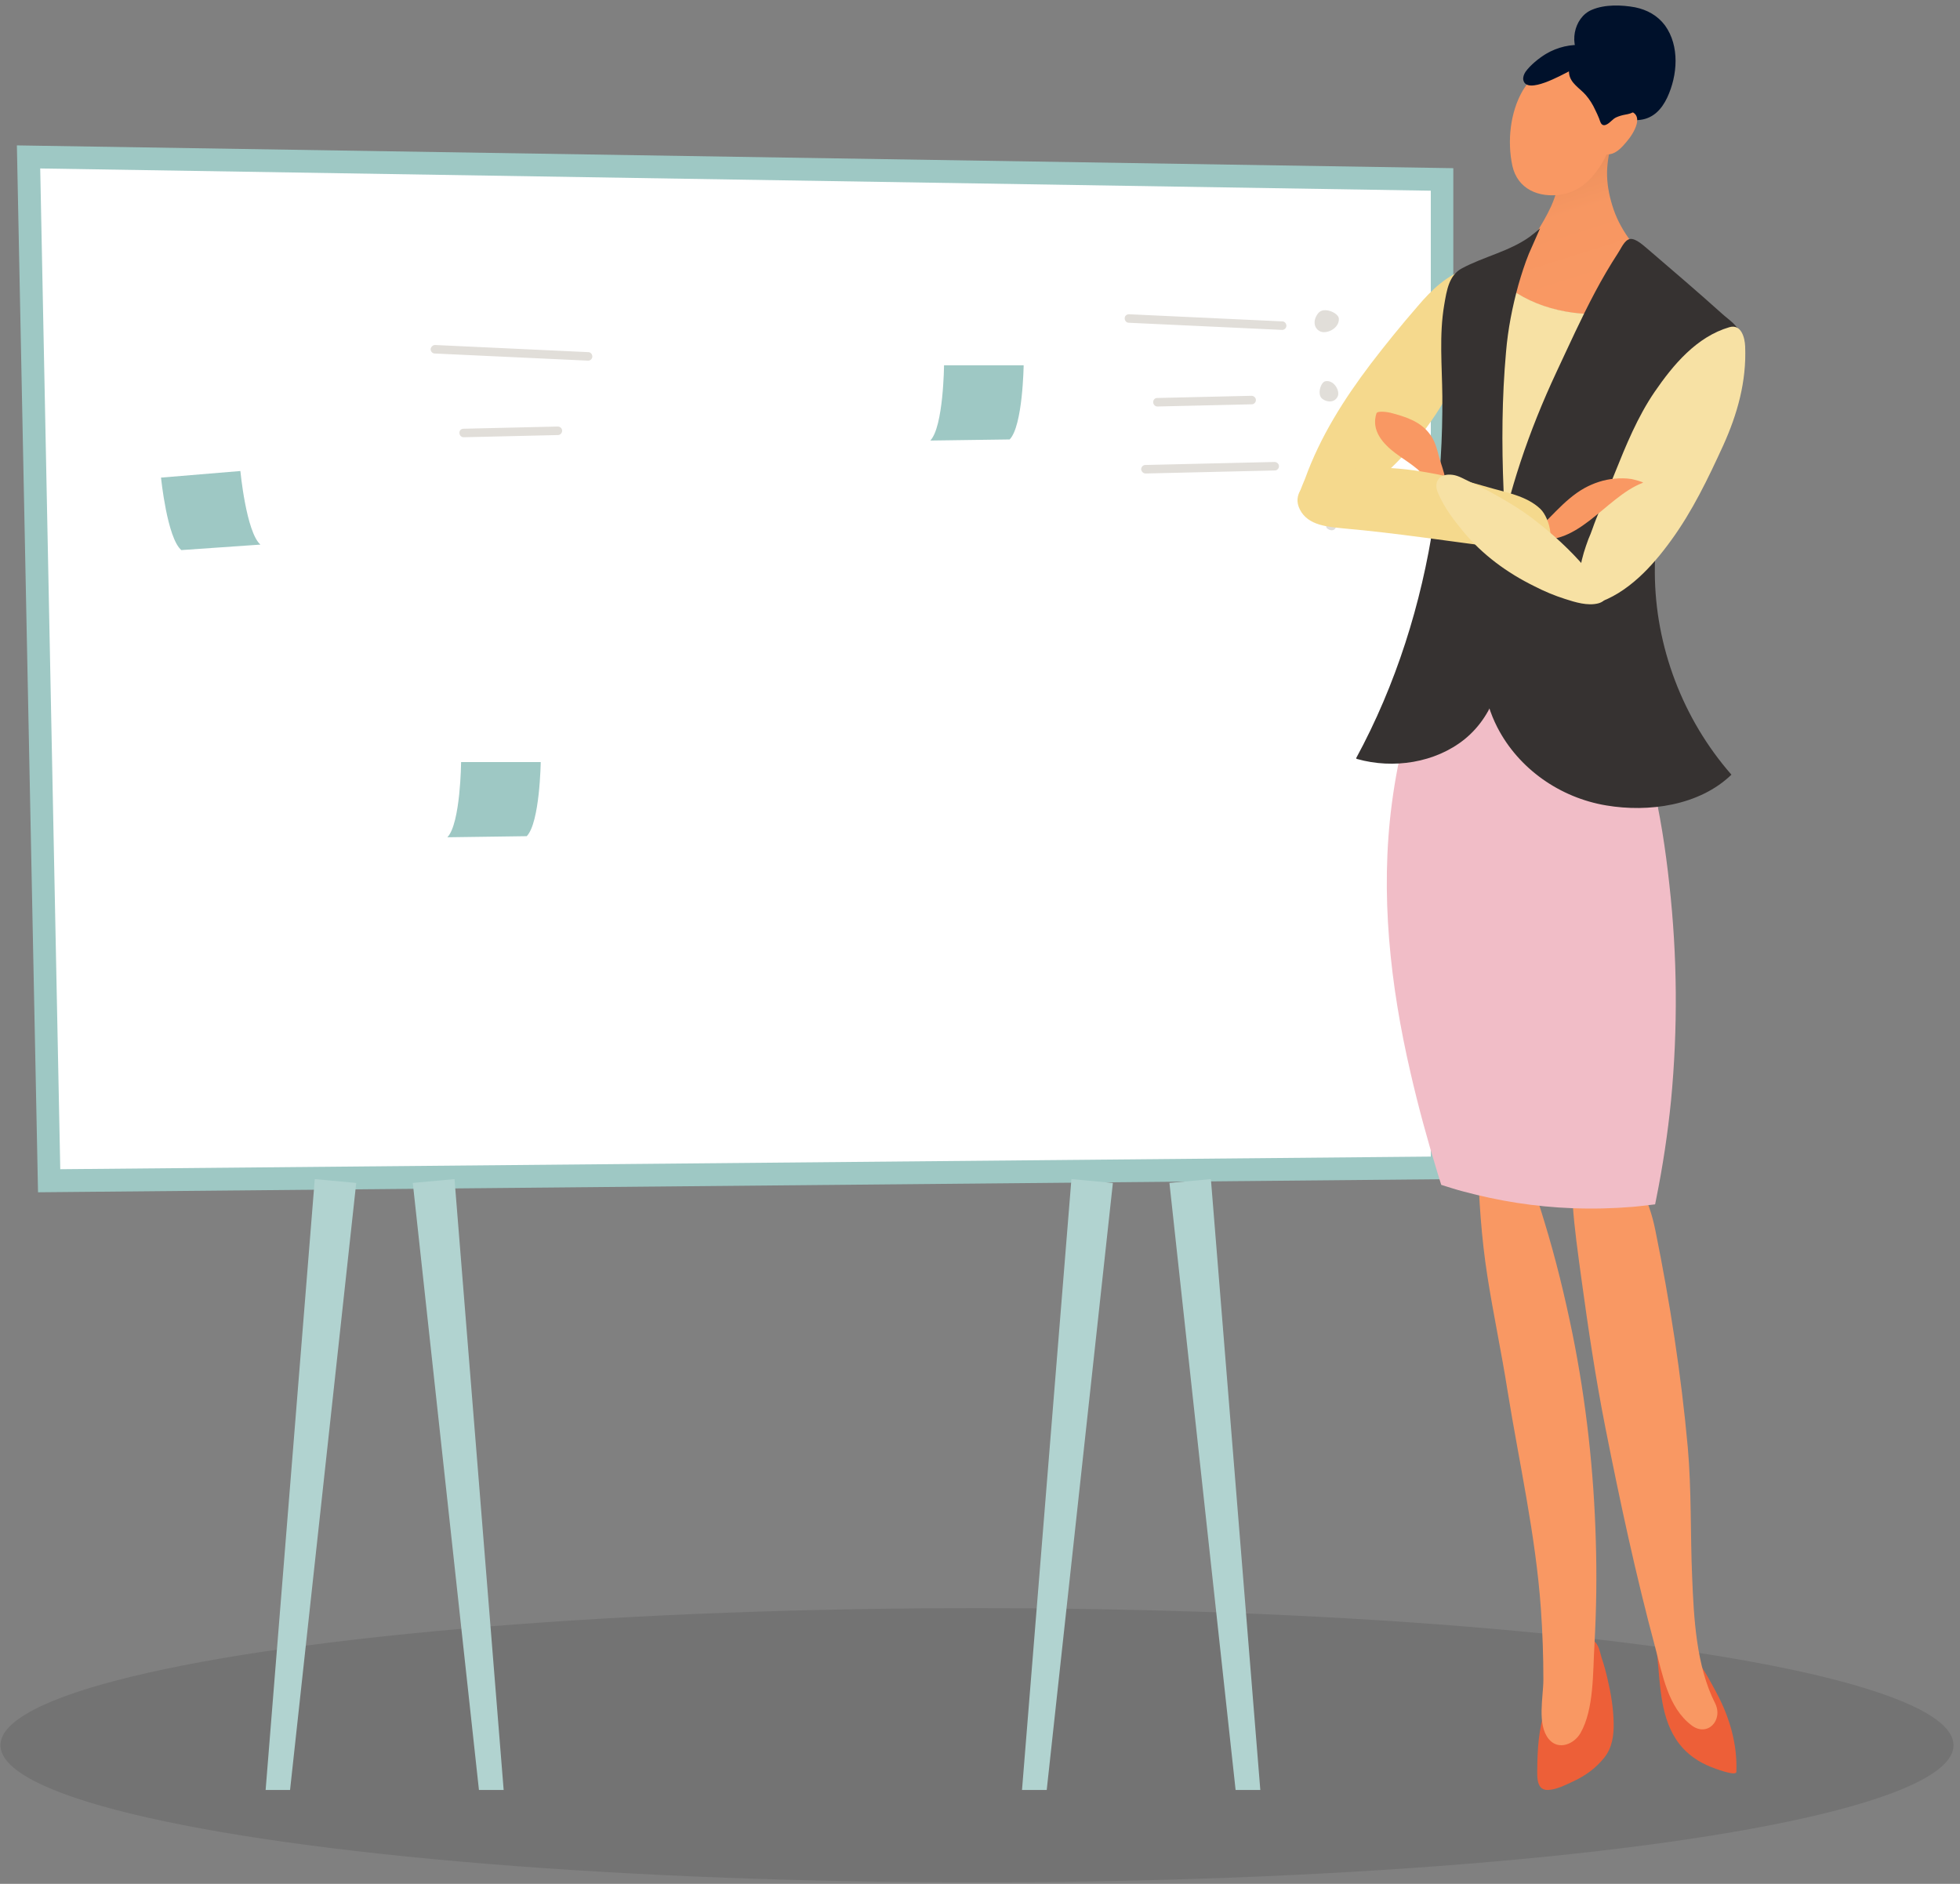 <svg width="283" height="272" viewBox="0 0 283 272" fill="none" xmlns="http://www.w3.org/2000/svg">
<rect x="0" y="0" width="283" height="272" fill="#808080" stroke="none"/>
<ellipse cx="141.064" cy="251.985" rx="141" ry="19.796" fill="black" fill-opacity="0.1"/>
<path d="M208.216 168.617L7.076 170.48L4.143 22.658L208.216 25.908V168.617Z" fill="white"/>
<path d="M209.881 170.243L5.49 172.146L2.438 20.993L209.841 24.283V170.243H209.881ZM206.591 27.534L5.807 24.323L8.701 168.816L206.591 166.992V27.534Z" fill="#9EC8C4"/>
<path d="M163.025 45.373L185.145 46.403C185.502 46.403 185.74 46.72 185.74 47.038C185.74 47.355 185.462 47.632 185.145 47.632C185.145 47.632 185.145 47.632 185.105 47.632L162.985 46.601C162.629 46.601 162.391 46.284 162.391 45.967C162.391 45.61 162.668 45.373 163.025 45.373Z" fill="#E1DED9"/>
<path d="M167.068 57.463L180.705 57.146C181.022 57.146 181.339 57.423 181.339 57.741C181.339 58.097 181.062 58.375 180.745 58.375L167.108 58.692C166.791 58.692 166.513 58.414 166.513 58.097C166.474 57.741 166.751 57.463 167.068 57.463Z" fill="#E1DED9"/>
<path d="M62.812 49.812L84.932 50.843C85.288 50.843 85.526 51.16 85.526 51.477C85.526 51.794 85.249 52.072 84.932 52.072C84.932 52.072 84.932 52.072 84.892 52.072L62.772 51.041C62.416 51.041 62.178 50.724 62.178 50.407C62.217 50.09 62.495 49.812 62.812 49.812Z" fill="#E1DED9"/>
<path d="M66.895 61.903L80.531 61.585C80.888 61.585 81.166 61.863 81.166 62.18C81.166 62.537 80.888 62.814 80.571 62.814L66.934 63.132C66.617 63.132 66.34 62.854 66.34 62.537C66.3 62.22 66.538 61.903 66.895 61.903Z" fill="#E1DED9"/>
<path d="M165.364 67.136L184.035 66.7C184.352 66.7 184.669 66.977 184.669 67.294C184.669 67.651 184.392 67.929 184.075 67.929L165.403 68.365C165.086 68.365 164.809 68.087 164.769 67.77C164.769 67.413 165.047 67.136 165.364 67.136Z" fill="#E1DED9"/>
<path d="M193.311 45.967C193.43 47.434 191.487 48.306 190.576 47.83C189.664 47.355 189.545 46.205 190.338 45.214C191.131 44.223 193.232 45.174 193.311 45.967Z" fill="#E1DED9"/>
<path d="M191.369 55.045C192.598 54.807 193.509 56.432 193.153 57.225C192.796 58.018 191.844 58.216 190.972 57.622C190.1 57.027 190.695 55.164 191.369 55.045Z" fill="#E1DED9"/>
<path d="M191.289 65.867C192.201 65.708 192.875 66.898 192.598 67.492C192.36 68.087 191.646 68.245 190.972 67.809C190.298 67.373 190.774 65.946 191.289 65.867Z" fill="#E1DED9"/>
<path d="M191.924 75.024C192.598 74.905 193.073 75.738 192.875 76.174C192.677 76.61 192.201 76.689 191.725 76.372C191.21 76.094 191.567 75.103 191.924 75.024Z" fill="#E1DED9"/>
<path d="M147.803 52.746C147.803 52.746 147.684 61.506 145.781 63.449L134.325 63.607C136.227 61.625 136.307 52.746 136.307 52.746H147.803Z" fill="#9EC8C4"/>
<path d="M37.6 78.631L26.183 79.424C24.122 77.68 23.25 68.959 23.25 68.959L34.706 68.007C34.706 67.968 35.538 76.808 37.6 78.631Z" fill="#9EC8C4"/>
<path d="M78.074 110.027C78.074 110.027 77.955 118.788 76.052 120.731L64.596 120.889C66.499 118.907 66.578 110.027 66.578 110.027H78.074Z" fill="#9EC8C4"/>
<path d="M181.974 258.445H178.406L168.852 170.798L174.838 170.243L181.974 258.445Z" fill="#B1D3D0"/>
<path d="M160.686 170.798L151.133 258.445H147.565L154.7 170.243L160.686 170.798Z" fill="#B1D3D0"/>
<path d="M72.722 258.445H69.154L59.601 170.798L65.626 170.243L72.722 258.445Z" fill="#B1D3D0"/>
<path d="M51.435 170.798L41.881 258.445H38.353L45.449 170.243L51.435 170.798Z" fill="#B1D3D0"/>
<path d="M222.329 250.08C222.725 247.504 223.478 244.967 224.588 242.588C225.183 241.399 225.857 240.249 226.61 239.219C227.284 238.307 228.632 236.166 230.019 236.88C230.812 237.276 231.01 238.545 231.248 239.338C231.605 240.368 231.882 241.439 232.12 242.469C232.596 244.491 232.952 246.632 232.992 248.733C233.032 250.517 232.794 252.34 231.644 253.767C230.455 255.273 228.869 256.423 227.125 257.216C226.015 257.731 224.707 258.405 223.478 258.445C221.575 258.484 222.011 255.908 221.972 254.56C222.011 253.054 222.091 251.547 222.329 250.08Z" fill="#ED5F38"/>
<path d="M240.643 236.602C243.695 236.404 246.629 242.152 247.818 244.372C249.721 247.9 250.87 251.824 250.712 255.828C250.672 256.542 247.422 255.273 247.025 255.115C245.241 254.401 243.656 253.331 242.466 251.785C239.731 248.257 239.731 243.381 239.295 239.179C239.176 237.91 239.057 236.681 240.643 236.602Z" fill="#ED5F38"/>
<path d="M230.415 168.3C235.965 167.151 238.185 173.493 239.017 177.655C241.118 188.002 242.744 198.467 243.695 208.972C244.25 215.196 244.052 221.499 244.329 227.762C244.567 233.629 244.924 240.566 247.62 245.878C248.888 248.376 246.51 250.873 244.211 249.089C240.841 246.512 240.048 241.795 239.017 237.95C236.203 227.485 233.904 216.781 231.803 206.158C230.376 198.943 229.305 191.728 228.314 184.474C227.839 180.946 227.323 177.418 227.085 173.89C226.887 171.352 227.72 168.855 230.415 168.3Z" fill="#F99863"/>
<path d="M220.188 169.291C221.536 171.471 222.249 173.969 223.002 176.427C224.628 181.739 225.936 187.13 227.046 192.561C229.028 202.392 230.138 212.421 230.415 222.45C230.574 227.485 230.495 232.479 230.217 237.514C229.979 241.399 230.177 246.79 228.195 250.239C227.284 251.824 225.024 252.776 223.637 251.111C221.892 249.01 222.844 245.046 222.844 242.509C222.844 239.1 222.725 235.69 222.487 232.321C221.734 221.618 219.355 211.271 217.651 200.687C216.818 195.375 215.629 189.825 214.757 184.236C213.885 178.646 213.528 173.136 213.369 167.468C213.369 166.833 213.369 166.159 213.806 165.723C215.827 163.741 219.316 167.904 220.188 169.291Z" fill="#F99863"/>
<path d="M203.063 105.469C203.697 103.209 204.371 100.831 205.362 98.611C205.56 98.135 205.798 97.659 206.036 97.223C206.75 97.54 207.463 97.818 208.216 98.095C209.643 98.65 211.11 99.086 212.577 99.483C218.325 100.989 224.271 101.227 230.098 100.157C231.01 99.998 231.922 99.76 232.794 99.522C233.27 99.403 233.745 99.245 234.221 99.126C234.38 99.403 234.538 99.721 234.657 100.038C235.371 101.584 235.846 103.288 236.401 104.874C237.194 107.332 237.828 109.829 238.463 112.366C239.691 117.401 240.484 122.594 241.039 127.747C242.189 138.093 242.268 148.519 241.277 158.905C240.801 163.662 240.088 168.379 239.136 173.097C239.097 173.374 239.018 173.612 238.978 173.89C238.304 173.969 237.63 174.048 236.956 174.127C236.56 174.167 236.163 174.207 235.807 174.246C232.873 174.484 229.94 174.563 227.006 174.444C221.694 174.246 216.422 173.414 211.269 172.026C210.198 171.749 209.128 171.392 208.097 171.075C207.899 170.48 207.741 169.886 207.542 169.291C206.076 164.495 204.767 159.698 203.657 154.862C200.724 142.216 199.257 129.015 200.962 116.053C201.438 112.406 202.111 108.917 203.063 105.469Z" fill="#F1BDC7"/>
<path d="M197.909 52.547C200.09 49.693 202.349 46.919 204.688 44.223C206.67 41.884 209.049 39.545 212.141 38.713C213.528 38.316 214.638 38.158 214.757 39.823C214.836 40.933 214.519 42.082 214.281 43.192C213.924 44.778 213.528 46.324 213.013 47.83C212.101 50.645 210.951 53.38 209.564 55.996C206.789 61.308 202.864 66.105 198.226 69.91C196.165 71.575 193.39 73.637 190.695 73.875C189.822 73.954 188.316 73.993 187.721 73.201C186.968 72.17 188.039 70.148 188.435 69.118C190.615 63.053 194.064 57.622 197.909 52.547Z" fill="#F5D98D"/>
<path d="M224.707 27.732C225.222 25.829 225.896 24.006 226.689 22.222C227.165 21.112 228.196 20.438 229.345 20.081C229.94 19.883 232.318 19.249 232.596 20.121C232.635 20.28 232.635 20.478 232.596 20.676C232.318 22.222 232.001 23.729 232.041 25.314C232.08 27.019 232.437 28.644 232.992 30.269C233.587 31.974 234.459 33.48 235.529 34.907C236.441 36.136 237.154 37.325 236.758 38.792C236.758 38.832 236.758 38.871 236.758 38.911C236.758 40.933 235.807 43.034 234.617 45.056C228.949 45.967 222.765 45.095 218.166 41.805C218.88 39.664 219.712 37.643 220.703 35.7C222.051 33.044 223.914 30.666 224.707 27.732Z" fill="url(#paint0_linear_67_8474)"/>
<path d="M218.166 41.765C222.804 45.055 228.948 45.928 234.617 45.016C233.666 46.641 232.595 48.187 231.842 49.575C228.076 56.274 224.628 63.132 222.051 70.386C221.377 72.249 220.782 74.112 220.267 76.015C219.91 77.323 219.91 79.385 218.404 79.821C216.105 80.455 216.263 77.482 215.986 75.976C215.074 70.941 214.678 65.51 214.876 60.04C215.114 53.776 216.184 47.513 218.166 41.765Z" fill="#F7E1A4"/>
<path d="M224.707 53.776C226.531 49.891 228.275 46.007 230.296 42.201C231.327 40.259 232.437 38.356 233.626 36.532C234.062 35.898 234.538 34.669 235.331 34.511C236.203 34.352 237.432 35.581 238.027 36.057C241.634 39.149 245.202 42.201 248.73 45.372C249.602 46.165 251.108 47.077 251.267 48.385C251.346 49.099 250.791 49.852 250.474 50.446C250.038 51.279 249.602 52.072 249.205 52.904C248.333 54.529 247.501 56.155 246.629 57.82C245.796 59.366 245.003 60.951 244.171 62.497C243.695 63.409 243.14 64.242 242.625 65.074C241.674 67.413 240.801 69.752 240.167 72.21C239.335 75.619 238.899 79.147 238.938 82.675C238.978 93.338 242.982 103.843 249.998 111.851C245.36 116.33 238.027 117.321 231.922 116.291C225.262 115.181 219.276 111.018 216.184 104.993C212.141 97.065 214.519 88.304 216.065 80.098C217.809 70.901 220.743 62.26 224.707 53.776Z" fill="#363231"/>
<path d="M208.256 57.225C208.216 52.825 207.78 48.385 208.533 43.985C208.89 41.924 209.207 39.743 211.07 38.752C214.242 37.048 217.928 36.295 220.862 34.194C221.377 33.797 221.892 33.401 222.368 32.965C221.853 34.154 220.862 36.374 220.743 36.651C220.148 38.118 219.673 39.625 219.237 41.131C218.364 44.302 217.73 47.513 217.453 50.803C216.858 57.424 216.818 64.083 217.096 70.743C217.413 77.641 217.968 84.538 217.611 91.436C217.294 97.065 216.065 103.011 211.467 106.737C207.225 110.147 201.16 111.058 195.967 109.592C195.888 109.592 195.848 109.552 195.808 109.473C201.556 98.888 205.243 87.155 207.027 75.262C207.978 69.276 208.295 63.251 208.256 57.225Z" fill="#363231"/>
<path d="M229.345 77.839C229.781 76.887 230.098 75.817 230.455 74.945C231.367 72.765 232.239 70.545 233.151 68.325C234.776 64.281 236.441 60.198 238.899 56.591C241.594 52.666 244.964 48.623 249.721 47.236C251.425 46.76 251.941 48.782 251.98 50.05C252.178 55.085 250.87 59.762 248.809 64.321C246.629 69.078 244.369 73.795 241.277 78.037C238.581 81.763 235.014 85.688 230.455 87.115C229.979 86.996 229.543 86.758 229.147 86.401C227.958 85.252 228.037 83.388 228.195 81.882C228.433 80.415 228.869 79.147 229.345 77.839Z" fill="#F7E1A4"/>
<path d="M228.79 70.466C230.098 69.752 231.605 69.237 233.111 69.118C233.904 69.038 234.736 69.038 235.529 69.157C235.767 69.197 237.511 69.633 237.194 69.712C231.724 71.774 227.482 79.702 220.783 77.522C223.557 75.302 225.658 72.21 228.79 70.466Z" fill="#F99863"/>
<path d="M200.803 59.604C202.904 60.159 205.084 60.833 206.432 62.656C207.185 63.608 207.463 64.797 207.78 65.947C207.978 66.7 208.256 67.413 208.454 68.166C208.573 68.563 208.652 68.959 208.652 69.356C208.692 69.871 208.771 70.426 208.256 70.704C207.899 70.902 207.463 70.822 207.146 70.664C206.472 70.307 206.393 69.713 205.957 69.118C205.56 68.603 205.124 68.166 204.648 67.73C203.657 66.898 202.547 66.224 201.477 65.431C199.654 64.044 197.949 62.141 198.742 59.683C198.9 59.247 200.486 59.525 200.803 59.604Z" fill="#F99863"/>
<path d="M190.1 68.84C192.399 67.77 195.174 67.611 197.672 67.532C203.459 67.374 209.168 68.682 214.717 70.307C217.215 71.06 220.386 71.536 222.408 73.478C223.795 74.787 224.945 79.226 222.21 79.623C220.584 79.861 218.761 79.345 217.175 79.147C209.445 78.196 201.715 76.967 193.985 76.293C191.844 76.055 188.871 75.936 187.682 73.558C186.572 71.377 188.396 69.633 190.1 68.84Z" fill="#F5D98D"/>
<path d="M209.762 68.563C210.634 68.682 211.427 69.197 212.22 69.554C213.251 70.029 214.242 70.545 215.233 71.06C217.334 72.21 219.395 73.439 221.298 74.866C221.417 74.985 221.575 75.064 221.694 75.183C224.311 77.204 226.729 79.424 228.869 81.922C229.543 82.715 230.217 83.507 230.851 84.38C231.248 84.934 232.239 85.965 231.644 86.639C231.406 86.877 231.089 87.035 230.772 87.115C229.226 87.511 227.442 86.956 225.975 86.481C224.469 86.005 222.963 85.371 221.575 84.657C217.611 82.715 214.043 80.098 211.229 76.689C209.921 75.103 208.573 73.32 207.74 71.417C206.829 69.633 207.78 68.285 209.762 68.563Z" fill="#F7E1A4"/>
<path d="M229.86 1.41C231.724 0.618 234.142 0.697 236.084 1.054C237.828 1.41 239.335 2.243 240.405 3.67C242.546 6.643 242.228 10.885 240.722 14.096C239.929 15.761 238.74 17.069 236.837 17.306C235.846 17.425 234.697 17.465 233.745 17.188C233.071 16.989 232.833 16.434 232.437 15.84C231.327 14.254 230.257 12.589 229.464 10.805C229.147 10.092 228.83 9.378 228.513 8.625C226.412 6.643 227.165 2.52 229.86 1.41Z" fill="#00112B"/>
<path d="M227.957 9.893C229.86 10.805 230.812 12.748 231.367 14.65C231.644 15.602 231.803 16.514 231.922 17.465C232.08 17.306 232.199 17.148 232.358 17.029C232.873 16.236 233.666 15.8 234.934 15.959C237.67 16.355 235.925 19.249 234.815 20.517C234.221 21.231 233.428 22.103 232.477 22.262C232.318 22.301 232.12 22.301 231.961 22.301C231.446 23.53 230.613 24.68 229.86 25.552C228.711 26.86 227.204 27.811 225.46 28.089C222.209 28.604 219.117 27.336 218.364 23.927C217.611 20.398 218.047 16.196 219.871 13.065C221.575 10.25 224.667 8.347 227.957 9.893Z" fill="#F99863"/>
<path d="M231.129 7.991C233.507 8.348 236.084 10.29 236.798 12.668C237.154 13.818 237.036 15.245 236.044 16.038C235.648 16.355 235.133 16.474 234.657 16.553C234.221 16.633 233.785 16.752 233.349 16.95C232.834 17.188 232.477 17.743 231.961 17.98C231.803 18.06 231.644 18.099 231.486 18.06C231.129 17.98 231.01 17.425 230.891 17.108C230.733 16.712 230.534 16.276 230.336 15.88C229.979 15.087 229.504 14.333 228.949 13.699C228.116 12.748 226.768 12.034 226.57 10.686C226.174 8.11 229.305 7.674 231.129 7.991Z" fill="#00112B"/>
<path d="M223.201 7.792C224.866 6.801 226.848 6.326 228.79 6.524C229.385 6.563 231.01 6.96 230.574 7.911C230.415 8.189 230.138 8.347 229.9 8.506C228.83 9.14 227.759 9.695 226.649 10.25C225.579 10.765 220.426 13.739 219.95 11.558C219.871 11.162 220.029 10.726 220.267 10.369C220.981 9.378 222.17 8.427 223.201 7.792Z" fill="#00112B"/>
<defs>
<linearGradient id="paint0_linear_67_8474" x1="223.434" y1="24.786" x2="229.045" y2="42.634" gradientUnits="userSpaceOnUse">
<stop stop-color="#E88E5C"/>
<stop offset="0.127" stop-color="#F0935F"/>
<stop offset="0.358" stop-color="#F79762"/>
<stop offset="1" stop-color="#F99863"/>
</linearGradient>
</defs>
</svg>
